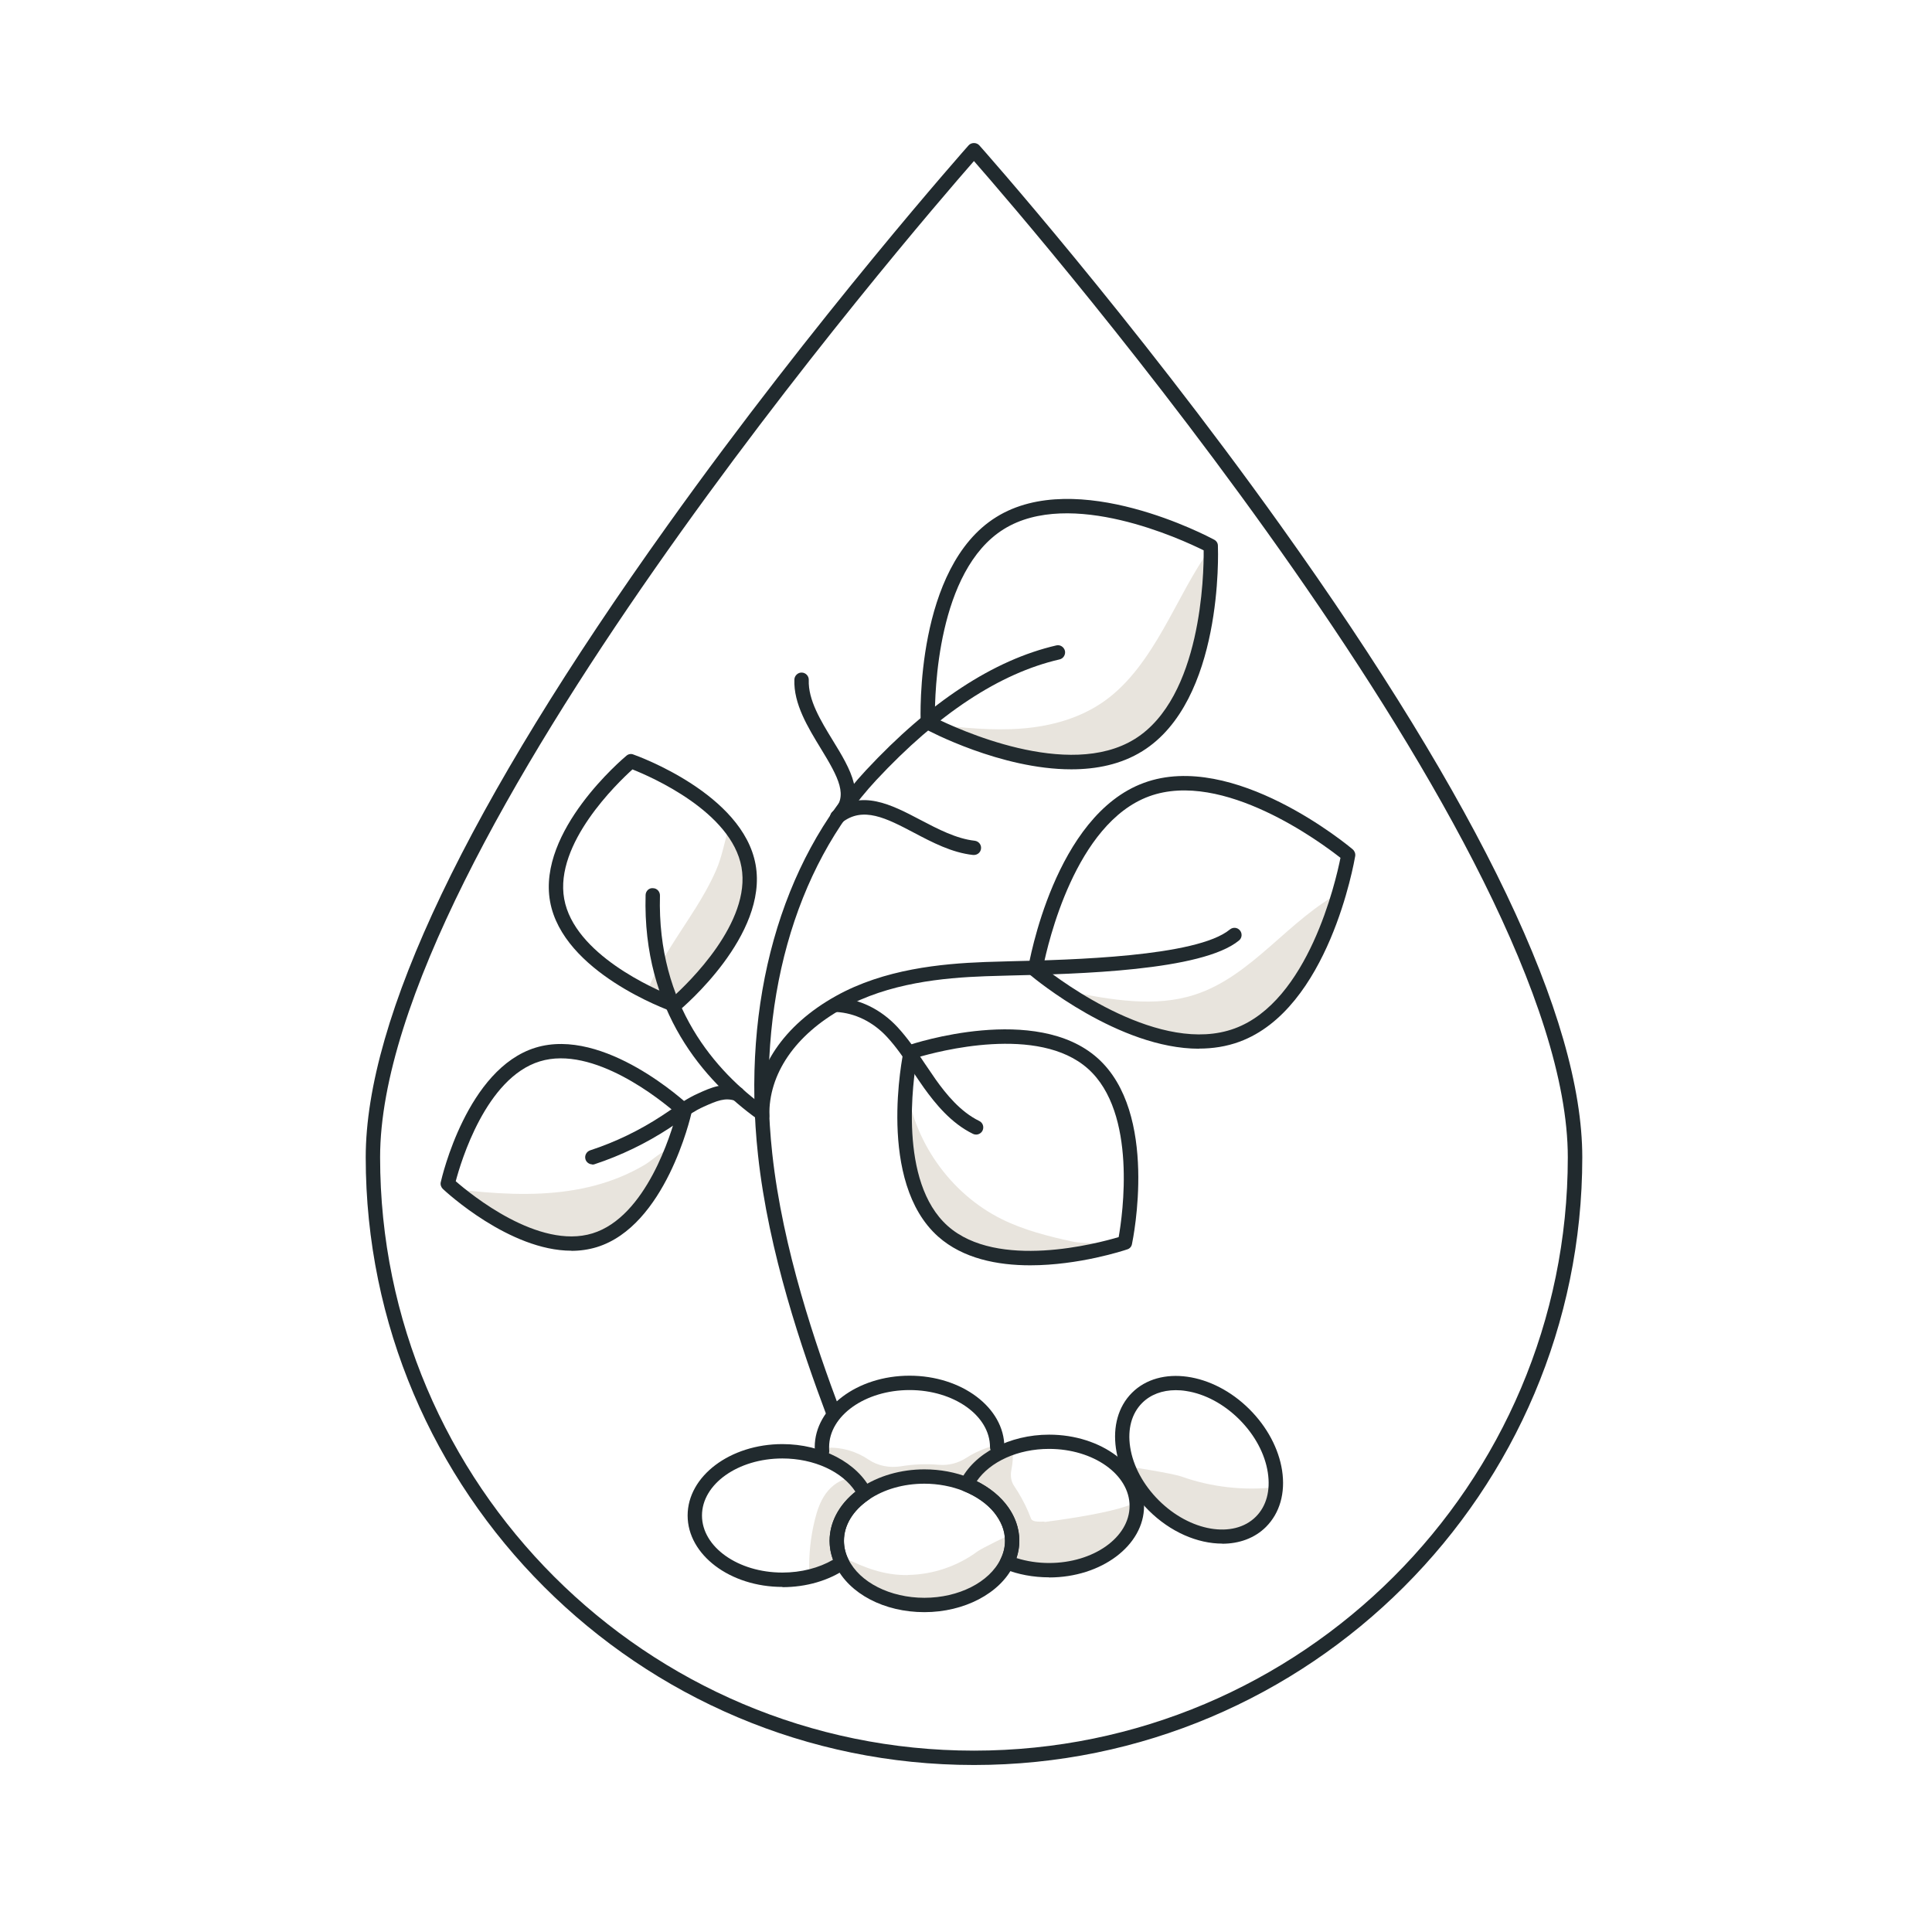 <svg width="81" height="80" viewBox="0 0 81 80" fill="none" xmlns="http://www.w3.org/2000/svg">
<g clip-path="url(#clip0_1340_43608)">
<path d="M38.063 66.032C39.107 66.017 40.146 65.666 40.984 65.044C41.16 64.914 42.284 64.372 42.284 64.372C42.284 64.372 42.244 64.688 42.349 64.884C42.454 65.079 42.143 65.33 42.033 65.521C41.355 66.689 39.945 67.291 38.59 67.301C37.857 67.301 37.114 67.15 36.472 66.789C36.121 66.589 35.8 66.323 35.549 66.007C35.423 65.852 35.308 65.681 35.222 65.501C35.087 65.22 35.097 65.165 35.383 65.305C36.251 65.731 37.074 66.052 38.063 66.037V66.032Z" fill="#E8E4DD"/>
<path d="M35.629 61.98C35.222 62.026 34.866 62.286 34.625 62.617C34.384 62.948 34.254 63.344 34.158 63.74C33.983 64.448 33.907 65.18 33.928 65.912C34.138 65.927 34.389 65.962 34.595 65.912C34.801 65.862 35.002 65.736 35.087 65.541C35.187 65.31 35.107 65.049 35.072 64.799C34.981 64.122 35.273 63.41 35.815 62.993C35.9 62.928 35.995 62.868 36.05 62.773C36.141 62.622 36.111 62.427 36.025 62.276C35.94 62.126 35.8 62.016 35.659 61.905C35.634 61.93 35.644 61.955 35.624 61.98H35.629Z" fill="#E8E4DD"/>
<path d="M34.645 60.702C35.263 60.662 35.89 60.842 36.402 61.188C36.808 61.464 37.3 61.554 37.787 61.474C38.309 61.389 38.836 61.369 39.363 61.414C39.769 61.449 40.171 61.344 40.512 61.123C40.853 60.902 41.265 60.722 41.671 60.612C41.616 61.178 41.124 61.62 40.703 62.006C40.608 62.096 40.502 62.186 40.372 62.211C40.236 62.236 40.096 62.181 39.965 62.136C39.047 61.81 37.998 61.86 37.114 62.271C36.894 62.372 36.663 62.502 36.427 62.462C36.241 62.432 36.091 62.301 35.945 62.176C35.709 61.971 35.473 61.765 35.237 61.559C34.971 61.329 34.696 61.058 34.645 60.707V60.702Z" fill="#E8E4DD"/>
<path d="M34.47 61.148C34.304 61.148 34.169 61.013 34.169 60.847V60.787C34.163 60.747 34.158 60.707 34.158 60.672C34.158 59.022 35.94 57.678 38.133 57.678C40.326 57.678 42.108 59.022 42.108 60.672C42.108 60.837 41.973 60.973 41.807 60.973C41.641 60.973 41.506 60.837 41.506 60.672C41.506 59.353 39.99 58.28 38.133 58.28C36.276 58.28 34.761 59.353 34.761 60.672C34.761 60.692 34.761 60.717 34.761 60.737C34.761 60.777 34.766 60.812 34.766 60.847C34.766 61.013 34.63 61.148 34.465 61.148H34.47Z" fill="#212A2E"/>
<path d="M42.454 60.782C42.48 61.063 42.459 61.349 42.404 61.62C42.354 61.86 42.384 62.111 42.525 62.312C42.745 62.637 42.946 62.998 43.112 63.385C43.242 63.691 43.363 64.026 43.378 64.388C43.117 64.202 42.831 64.102 42.55 63.986C42.439 63.941 42.314 63.906 42.218 63.986C42.173 64.026 42.123 64.097 42.073 64.067C42.053 64.056 42.043 64.031 42.028 64.011C41.807 63.625 41.581 63.239 41.36 62.853C41.29 62.728 41.215 62.587 41.215 62.427C41.215 62.266 40.843 62.231 40.864 62.066C40.879 61.935 41.305 61.68 41.335 61.559C41.385 61.359 41.556 61.279 41.646 61.108C41.681 61.043 41.707 60.963 41.742 60.903C41.817 60.787 41.932 60.747 42.038 60.717C42.183 60.677 42.334 60.657 42.454 60.782Z" fill="#E8E4DD"/>
<path d="M53.491 62.352C53.461 62.778 53.37 63.204 53.139 63.585C52.908 63.966 52.537 64.302 52.055 64.473C51.157 64.789 50.113 64.473 49.315 64.016C48.773 63.711 48.276 63.324 48 62.838C47.825 62.527 47.292 61.484 47.292 61.484C47.292 61.484 49.154 61.77 49.531 61.905C50.765 62.347 52.151 62.507 53.491 62.352Z" fill="#E8E4DD"/>
<path d="M47.478 63.044C47.579 63.455 47.619 63.891 47.518 64.327C47.418 64.763 46.956 64.939 46.55 65.245C45.792 65.811 44.899 66.082 44 65.887C43.393 65.756 42.801 65.541 42.394 65.16C42.133 64.914 42.224 63.996 42.224 63.996C42.224 63.996 46.259 63.6 47.483 63.049H47.478V63.044Z" fill="#E8E4DD"/>
<path d="M40.833 74C26.771 74 15.333 62.572 15.333 48.522C15.333 42.69 19.589 33.775 27.991 22.021C34.224 13.291 40.547 6.165 40.608 6.095C40.723 5.965 40.944 5.965 41.059 6.095C41.124 6.165 47.443 13.291 53.681 22.021C62.078 33.775 66.338 42.69 66.338 48.522C66.338 62.572 54.901 74 40.838 74H40.833ZM40.833 6.752C38.329 9.615 15.936 35.59 15.936 48.522C15.936 62.241 27.102 73.398 40.833 73.398C54.565 73.398 65.731 62.241 65.731 48.522C65.731 35.585 43.338 9.615 40.833 6.752Z" fill="#212A2E"/>
<path d="M39.152 30.38C40.377 30.51 41.606 30.641 42.836 30.545C44.065 30.45 45.295 30.114 46.319 29.382C47.363 28.635 48.12 27.517 48.778 26.368C49.435 25.22 50.002 24.012 50.77 22.954C50.63 24.368 50.525 25.907 50.113 27.256C49.701 28.605 48.994 29.898 47.92 30.746C46.655 31.744 44.994 32.04 43.433 31.849C41.872 31.659 40.582 31.092 39.157 30.38H39.152Z" fill="#E8E4DD"/>
<path d="M29.125 38.132C28.457 39.2 27.704 40.228 27.203 41.386C27.529 41.773 28.121 41.863 28.603 41.697C29.084 41.532 29.471 41.166 29.787 40.77C30.445 39.942 30.866 38.959 31.278 37.987C31.453 37.571 31.634 37.139 31.629 36.688C31.624 36.006 31.117 35.088 30.56 34.697C30.369 35.299 30.279 35.906 30.018 36.497C29.757 37.089 29.456 37.606 29.125 38.137V38.132Z" fill="#E8E4DD"/>
<path d="M23.855 49.926C22.294 50.157 20.698 50.046 19.127 49.866C20.066 50.904 21.381 51.636 22.741 51.962C23.444 52.132 24.307 51.942 25.014 51.796C25.827 51.631 26.51 51.054 26.987 50.377C27.218 50.051 28.171 48.612 27.885 48.256C27.584 48.392 27.308 48.672 27.017 48.843C26.686 49.038 26.344 49.209 25.988 49.354C25.3 49.635 24.578 49.821 23.85 49.926H23.855Z" fill="#E8E4DD"/>
<path d="M44.868 41.582C46.6 41.918 48.422 42.249 50.098 41.702C52.507 40.92 54.038 38.528 56.286 37.365C55.704 38.709 55.051 40.083 54.163 41.251C53.275 42.419 52.06 43.397 50.625 43.698C49.586 43.919 48.482 43.763 47.503 43.362C46.525 42.961 45.611 42.349 44.868 41.587V41.582Z" fill="#E8E4DD"/>
<path d="M37.988 45.383C38.259 47.805 39.825 50.041 42.008 51.119C42.931 51.576 43.945 51.831 44.949 52.052C45.536 52.177 46.565 52.077 47.016 52.228C45.947 52.203 44.592 52.438 43.523 52.528C42.454 52.619 41.32 52.548 40.422 51.967C39.764 51.541 38.977 50.869 38.655 50.157C38.334 49.445 38.178 48.697 37.998 47.935C37.847 47.313 37.973 46.677 37.898 46.04C37.867 45.784 37.983 45.639 37.983 45.383H37.988Z" fill="#E8E4DD"/>
<path d="M34.936 59.538C34.816 59.538 34.7 59.463 34.655 59.343C33.632 56.61 32.221 52.508 31.78 48.427C31.082 42.018 32.733 36.136 36.301 32.3C38.977 29.427 41.661 27.667 44.286 27.06C44.447 27.02 44.607 27.125 44.648 27.286C44.683 27.446 44.582 27.612 44.422 27.647C41.912 28.224 39.328 29.928 36.738 32.706C33.29 36.417 31.699 42.123 32.377 48.361C32.813 52.373 34.209 56.429 35.222 59.127C35.283 59.283 35.202 59.458 35.047 59.513C35.012 59.528 34.977 59.533 34.941 59.533L34.936 59.538Z" fill="#212A2E"/>
<path d="M44.913 32.255C41.968 32.255 38.926 30.641 38.756 30.545C38.66 30.495 38.6 30.4 38.6 30.295C38.59 30.029 38.379 23.786 41.767 21.68C45.154 19.569 50.675 22.502 50.906 22.628C51.001 22.678 51.061 22.773 51.061 22.878C51.072 23.144 51.282 29.387 47.895 31.493C47.001 32.05 45.967 32.255 44.913 32.255ZM39.197 30.094C40.106 30.545 44.783 32.722 47.578 30.982C50.374 29.242 50.474 24.087 50.464 23.074C49.556 22.623 44.878 20.446 42.083 22.186C39.288 23.926 39.187 29.081 39.197 30.094Z" fill="#212A2E"/>
<path d="M50.269 43.969C46.911 43.969 43.383 41.035 43.207 40.89C43.127 40.82 43.087 40.714 43.102 40.609C43.147 40.348 44.216 34.191 47.96 32.822C51.704 31.448 56.512 35.439 56.712 35.61C56.793 35.68 56.833 35.785 56.818 35.891C56.773 36.151 55.704 42.309 51.96 43.678C51.413 43.879 50.841 43.964 50.269 43.964V43.969ZM43.734 40.544C44.532 41.171 48.667 44.255 51.759 43.121C54.85 41.988 56 36.964 56.2 35.966C55.403 35.339 51.267 32.255 48.176 33.388C45.084 34.522 43.935 39.546 43.734 40.539V40.544Z" fill="#212A2E"/>
<path d="M28.287 42.429C28.252 42.429 28.221 42.424 28.186 42.414C28.001 42.349 23.594 40.76 23.062 37.796C22.53 34.838 26.108 31.814 26.264 31.684C26.344 31.613 26.46 31.593 26.555 31.634C26.741 31.699 31.147 33.288 31.679 36.252C32.211 39.21 28.633 42.234 28.477 42.364C28.422 42.409 28.352 42.434 28.287 42.434V42.429ZM26.515 32.26C25.888 32.827 23.238 35.369 23.654 37.686C24.071 40.008 27.439 41.472 28.226 41.783C28.854 41.216 31.504 38.674 31.087 36.357C30.671 34.035 27.303 32.571 26.52 32.26H26.515Z" fill="#212A2E"/>
<path d="M23.956 52.438C21.361 52.438 18.691 49.966 18.565 49.846C18.49 49.77 18.455 49.665 18.48 49.56C18.525 49.364 19.579 44.806 22.455 43.924C25.331 43.046 28.763 46.23 28.909 46.366C28.984 46.441 29.019 46.546 28.994 46.652C28.949 46.847 27.895 51.405 25.019 52.288C24.673 52.393 24.317 52.443 23.96 52.443L23.956 52.438ZM19.107 49.525C19.745 50.081 22.585 52.403 24.839 51.711C27.097 51.019 28.146 47.504 28.362 46.687C27.724 46.13 24.879 43.808 22.631 44.5C20.372 45.192 19.323 48.708 19.107 49.525Z" fill="#212A2E"/>
<path d="M43.192 53.05C41.817 53.05 40.372 52.769 39.333 51.846C36.753 49.55 37.842 44.265 37.887 44.044C37.907 43.939 37.983 43.854 38.088 43.824C38.304 43.748 43.433 42.063 46.013 44.36C48.592 46.657 47.503 51.942 47.458 52.162C47.438 52.268 47.363 52.353 47.257 52.383C47.127 52.428 45.24 53.05 43.192 53.05ZM38.444 44.34C38.284 45.253 37.657 49.55 39.734 51.4C41.812 53.251 46.013 52.132 46.901 51.867C47.062 50.954 47.689 46.657 45.611 44.806C43.533 42.956 39.333 44.074 38.444 44.34Z" fill="#212A2E"/>
<path d="M31.955 47.103C31.79 47.103 31.659 46.972 31.654 46.807C31.614 44.821 32.849 42.981 35.047 41.758C37.074 40.629 39.453 40.404 41.295 40.334C41.571 40.323 41.922 40.313 42.334 40.303C44.878 40.243 50.178 40.118 51.563 38.97C51.694 38.864 51.88 38.879 51.985 39.01C52.09 39.135 52.075 39.326 51.945 39.431C50.399 40.709 45.16 40.835 42.344 40.9C41.938 40.91 41.586 40.92 41.315 40.93C39.538 40.995 37.255 41.211 35.338 42.279C33.34 43.387 32.216 45.032 32.256 46.787C32.256 46.952 32.126 47.093 31.96 47.093H31.955V47.103Z" fill="#212A2E"/>
<path d="M31.925 46.972C31.865 46.972 31.805 46.952 31.75 46.917C29.541 45.328 26.932 42.404 27.067 37.53C27.067 37.365 27.208 37.219 27.378 37.239C27.544 37.239 27.674 37.385 27.669 37.55C27.544 42.164 30.008 44.927 32.101 46.436C32.236 46.531 32.266 46.722 32.171 46.857C32.111 46.937 32.02 46.983 31.925 46.983V46.972Z" fill="#212A2E"/>
<path d="M40.924 47.569C40.879 47.569 40.833 47.559 40.793 47.539C39.875 47.093 39.217 46.275 38.74 45.614C38.58 45.388 38.429 45.162 38.274 44.932C37.922 44.405 37.591 43.909 37.18 43.467C36.598 42.841 35.845 42.474 35.067 42.429C34.901 42.419 34.776 42.279 34.781 42.114C34.791 41.948 34.926 41.813 35.097 41.828C36.035 41.878 36.929 42.314 37.621 43.056C38.063 43.533 38.429 44.074 38.776 44.596C38.926 44.821 39.077 45.042 39.232 45.263C39.664 45.869 40.261 46.611 41.054 46.998C41.205 47.068 41.265 47.248 41.195 47.399C41.145 47.504 41.034 47.569 40.924 47.569Z" fill="#212A2E"/>
<path d="M24.834 48.818C24.708 48.818 24.588 48.737 24.548 48.612C24.497 48.457 24.583 48.286 24.738 48.231C25.797 47.885 26.811 47.394 27.745 46.782C27.86 46.707 27.976 46.627 28.091 46.551C28.457 46.3 28.839 46.035 29.27 45.844C29.797 45.603 30.344 45.358 31.012 45.578C31.167 45.629 31.258 45.799 31.203 45.96C31.152 46.115 30.982 46.205 30.821 46.15C30.395 46.01 30.063 46.15 29.511 46.396C29.13 46.566 28.788 46.802 28.427 47.053C28.312 47.133 28.191 47.213 28.071 47.293C27.092 47.935 26.033 48.447 24.924 48.813C24.894 48.823 24.859 48.828 24.829 48.828L24.834 48.818Z" fill="#212A2E"/>
<path d="M40.833 35.846C40.833 35.846 40.813 35.846 40.798 35.846C39.91 35.75 39.097 35.324 38.309 34.908C37.165 34.306 36.176 33.79 35.293 34.492C35.162 34.597 34.971 34.572 34.871 34.441C34.766 34.311 34.791 34.12 34.921 34.02C36.106 33.072 37.37 33.734 38.59 34.376C39.328 34.762 40.091 35.163 40.864 35.249C41.029 35.269 41.15 35.414 41.13 35.58C41.114 35.735 40.984 35.846 40.828 35.846H40.833Z" fill="#212A2E"/>
<path d="M35.107 34.557C35.027 34.557 34.947 34.527 34.886 34.462C34.771 34.341 34.781 34.151 34.901 34.035C35.589 33.399 35.162 32.606 34.404 31.368C33.873 30.495 33.265 29.507 33.305 28.489C33.31 28.324 33.461 28.189 33.617 28.199C33.782 28.204 33.913 28.344 33.908 28.509C33.877 29.342 34.404 30.209 34.921 31.052C35.649 32.24 36.397 33.464 35.313 34.472C35.253 34.527 35.182 34.552 35.107 34.552V34.557Z" fill="#212A2E"/>
<path d="M43.98 66.132C43.323 66.132 42.675 66.012 42.108 65.781C42.028 65.751 41.968 65.686 41.938 65.611C41.907 65.531 41.912 65.445 41.953 65.37C42.073 65.124 42.138 64.869 42.138 64.603C42.138 63.751 41.476 62.953 40.412 62.522C40.337 62.492 40.271 62.427 40.246 62.352C40.216 62.276 40.221 62.186 40.256 62.111C40.823 60.938 42.324 60.15 43.985 60.15C46.178 60.15 47.965 61.494 47.965 63.144C47.965 64.794 46.178 66.137 43.985 66.137L43.98 66.132ZM42.62 65.325C43.047 65.46 43.513 65.531 43.98 65.531C45.842 65.531 47.358 64.458 47.358 63.139C47.358 61.82 45.842 60.747 43.98 60.747C42.68 60.747 41.511 61.279 40.949 62.101C42.058 62.652 42.736 63.585 42.736 64.598C42.736 64.849 42.695 65.089 42.615 65.325H42.62Z" fill="#212A2E"/>
<path d="M51.242 64.718C50.213 64.718 49.069 64.237 48.151 63.319C46.6 61.77 46.289 59.563 47.458 58.395C48.627 57.227 50.836 57.538 52.386 59.087C53.124 59.824 53.611 60.737 53.752 61.65C53.897 62.597 53.656 63.435 53.079 64.016C52.602 64.493 51.95 64.723 51.242 64.723V64.718ZM49.295 58.285C48.728 58.285 48.236 58.47 47.885 58.821C47.443 59.263 47.267 59.92 47.383 60.672C47.503 61.459 47.93 62.251 48.577 62.898C49.892 64.212 51.719 64.523 52.652 63.59C53.094 63.149 53.27 62.497 53.154 61.74C53.034 60.953 52.607 60.16 51.96 59.513C51.312 58.867 50.52 58.44 49.731 58.32C49.581 58.295 49.435 58.285 49.295 58.285Z" fill="#212A2E"/>
<path d="M32.803 66.534C30.61 66.534 28.829 65.19 28.829 63.54C28.829 61.89 30.61 60.546 32.803 60.546C34.46 60.546 35.955 61.329 36.527 62.492C36.593 62.627 36.552 62.788 36.427 62.873C35.754 63.334 35.383 63.951 35.383 64.603C35.383 64.874 35.448 65.135 35.569 65.38C35.639 65.516 35.594 65.676 35.473 65.766C34.751 66.268 33.802 66.544 32.803 66.544V66.534ZM32.803 61.148C30.942 61.148 29.431 62.221 29.431 63.54C29.431 64.859 30.942 65.932 32.803 65.932C33.586 65.932 34.329 65.741 34.926 65.395C34.831 65.14 34.781 64.874 34.781 64.598C34.781 63.831 35.172 63.094 35.865 62.542C35.318 61.7 34.128 61.148 32.803 61.148Z" fill="#212A2E"/>
<path d="M38.756 67.592C37.074 67.592 35.609 66.825 35.032 65.641C34.866 65.315 34.781 64.964 34.781 64.598C34.781 63.756 35.258 62.943 36.086 62.377C36.819 61.88 37.767 61.605 38.756 61.605C39.413 61.605 40.061 61.725 40.633 61.956C41.928 62.482 42.736 63.49 42.736 64.598C42.736 64.959 42.65 65.305 42.49 65.636C41.928 66.804 40.427 67.592 38.756 67.592ZM38.756 62.206C37.882 62.206 37.059 62.442 36.427 62.873C35.755 63.334 35.383 63.946 35.383 64.598C35.383 64.869 35.448 65.13 35.569 65.375C36.041 66.343 37.32 66.99 38.756 66.99C40.191 66.99 41.481 66.338 41.948 65.37C42.073 65.12 42.133 64.864 42.133 64.598C42.133 63.746 41.471 62.948 40.407 62.517C39.905 62.316 39.333 62.206 38.756 62.206Z" fill="#212A2E"/>
<path d="M43.779 63.796C43.498 63.796 43.242 63.831 43.177 63.58C43.177 63.685 43.047 63.811 43.052 63.916C43.052 63.946 43.057 63.981 43.082 63.996C43.107 64.016 43.147 64.011 43.182 63.996C43.388 63.936 43.599 63.876 43.804 63.816C43.799 63.851 43.789 63.881 43.784 63.916C43.764 63.906 43.804 63.791 43.784 63.791L43.779 63.796Z" fill="#E8E4DD"/>
</g>
<defs>
<clipPath id="clip0_1340_43608">
<rect width="51" height="68" fill="white" transform="translate(15.333 6)"/>
</clipPath>
</defs>
</svg>
